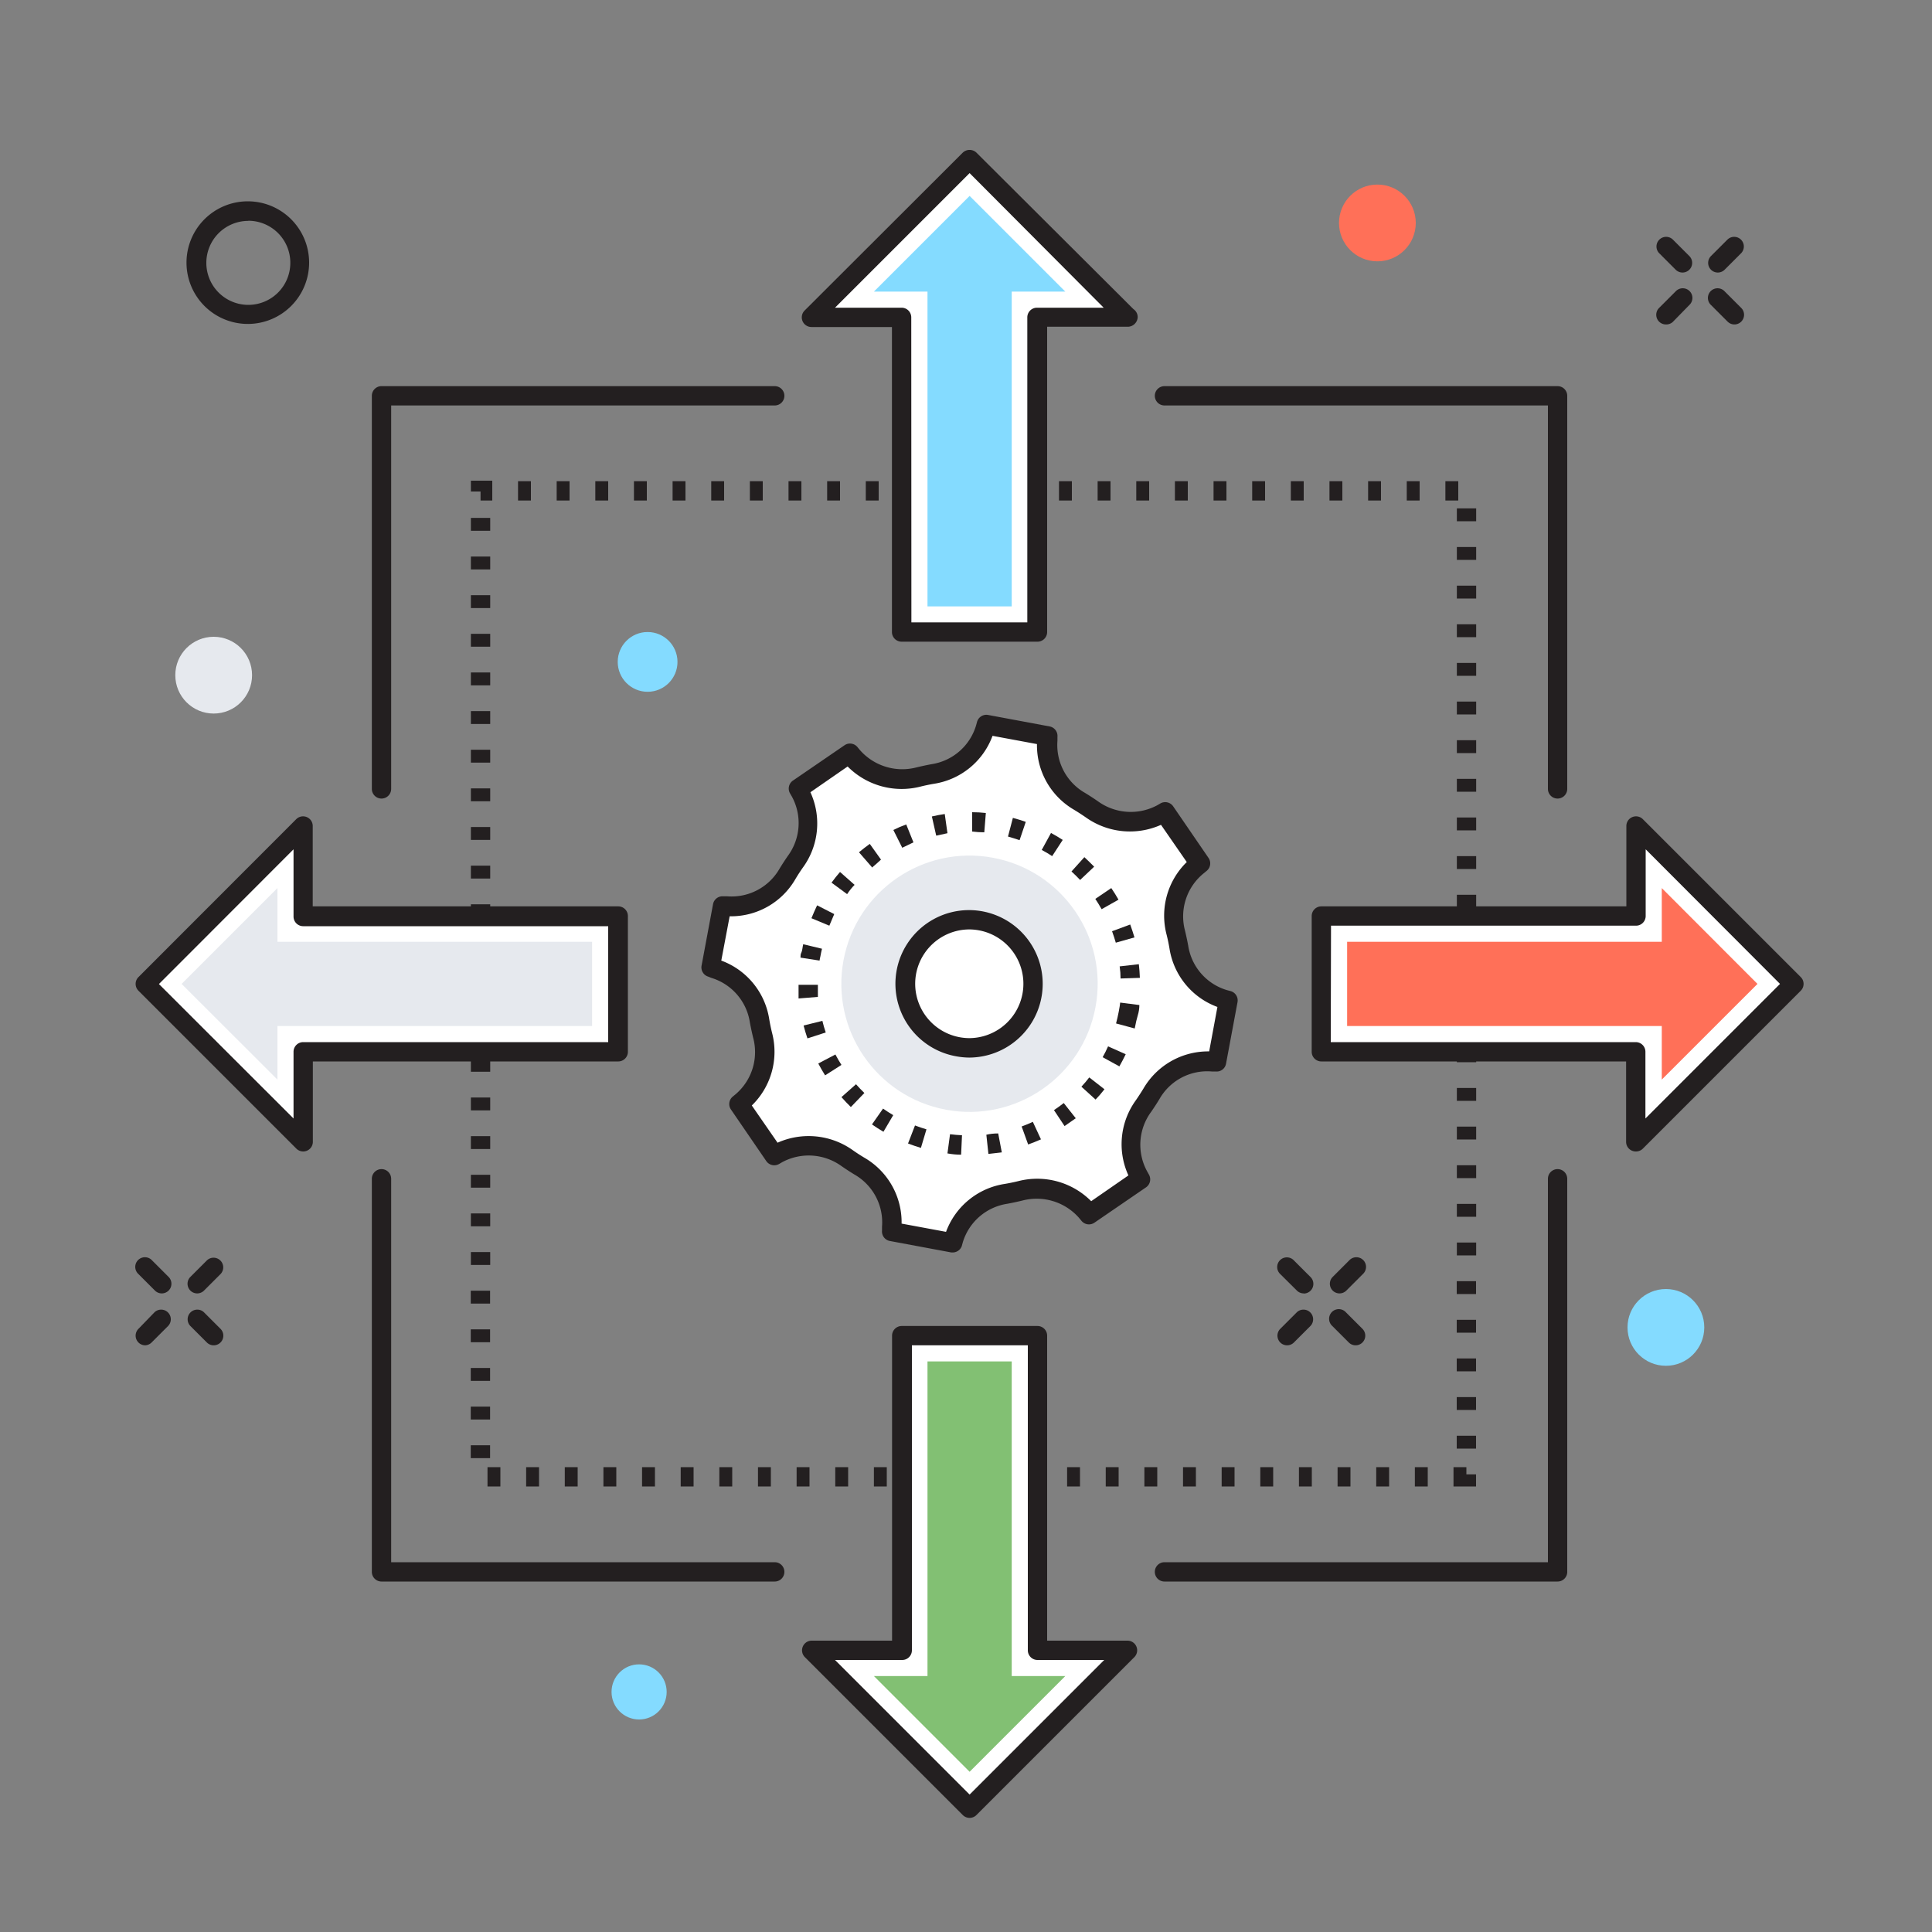 <svg id="Calque_3" data-name="Calque 3" xmlns="http://www.w3.org/2000/svg" viewBox="0 0 150 150"><rect x="0" y="0" width="150" height="150" fill="#808080" stroke="none"/><defs><style>.cls-1{fill:#231f20;}.cls-2{fill:#fff;}.cls-3{fill:#e6e9ee;}.cls-4{fill:#ff7058;}.cls-5{fill:#82c073;}.cls-6{fill:#84dbff;}</style></defs><title>logiciel-itil-inventaire-actifs</title><path class="cls-1" d="M133.37,21.16a.75.75,0,0,1-.53-1.28l1.29-1.29a.75.75,0,0,1,1.06,1.06l-1.29,1.29A.75.75,0,0,1,133.37,21.16Z"/><path class="cls-1" d="M129.34,25.19a.75.75,0,0,1-.53-1.28l1.29-1.29a.75.75,0,1,1,1.06,1.06L129.87,25A.75.75,0,0,1,129.34,25.19Z"/><path class="cls-1" d="M134.66,25.19a.75.75,0,0,1-.53-.22l-1.29-1.29a.75.75,0,1,1,1.06-1.06l1.29,1.29a.75.75,0,0,1-.53,1.28Z"/><path class="cls-1" d="M130.63,21.16a.75.75,0,0,1-.53-.22l-1.29-1.29a.75.75,0,0,1,1.06-1.06l1.29,1.29a.75.75,0,0,1-.53,1.28Z"/><path class="cls-1" d="M15.31,100.42a.75.75,0,0,1-.53-1.28l1.29-1.29a.75.75,0,0,1,1.06,1.06l-1.29,1.29A.75.75,0,0,1,15.31,100.42Z"/><path class="cls-1" d="M11.28,104.45a.75.75,0,0,1-.53-1.28L12,101.88a.75.75,0,0,1,1.06,1.06l-1.29,1.29A.75.75,0,0,1,11.28,104.45Z"/><path class="cls-1" d="M16.59,104.45a.75.75,0,0,1-.53-.22l-1.29-1.29a.75.75,0,0,1,1.06-1.06l1.29,1.29a.75.75,0,0,1-.53,1.28Z"/><path class="cls-1" d="M12.56,100.42a.75.75,0,0,1-.53-.22l-1.29-1.29a.75.75,0,1,1,1.06-1.06l1.29,1.29a.75.75,0,0,1-.53,1.28Z"/><path class="cls-1" d="M104,100.42a.75.75,0,0,1-.53-1.28l1.29-1.29a.75.75,0,1,1,1.06,1.06l-1.29,1.29A.75.75,0,0,1,104,100.42Z"/><path class="cls-1" d="M99.93,104.45a.75.75,0,0,1-.53-1.28l1.29-1.29a.75.75,0,0,1,1.06,1.06l-1.29,1.29A.75.75,0,0,1,99.93,104.45Z"/><path class="cls-1" d="M105.25,104.45a.75.75,0,0,1-.53-.22l-1.29-1.29a.75.75,0,1,1,1.06-1.06l1.29,1.29a.75.75,0,0,1-.53,1.28Z"/><path class="cls-1" d="M101.22,100.42a.75.75,0,0,1-.53-.22L99.4,98.92a.75.75,0,1,1,1.06-1.06l1.29,1.29a.75.75,0,0,1-.53,1.28Z"/><path class="cls-1" d="M60.15,122.79H29.62a.75.75,0,0,1-.75-.75V91.52a.75.75,0,1,1,1.5,0v29.77H60.15a.75.75,0,0,1,0,1.5Z"/><path class="cls-1" d="M120.93,122.79H90.41a.75.75,0,0,1,0-1.5h29.77V91.52a.75.75,0,1,1,1.5,0V122A.75.75,0,0,1,120.93,122.79Z"/><path class="cls-1" d="M29.62,62a.75.75,0,0,1-.75-.75V30.73a.75.75,0,0,1,.75-.75H60.15a.75.75,0,0,1,0,1.5H30.37V61.25A.75.75,0,0,1,29.62,62Z"/><path class="cls-1" d="M120.93,62a.75.75,0,0,1-.75-.75V31.48H90.41a.75.75,0,0,1,0-1.5h30.52a.75.75,0,0,1,.75.75V61.25A.75.75,0,0,1,120.93,62Z"/><path class="cls-1" d="M114.6,115.41h-1.75v-1.5h1v.56h.75Zm-3.75,0h-1v-1.5h1Zm-3,0h-1v-1.5h1Zm-3,0h-1v-1.5h1Zm-3,0h-1v-1.5h1Zm-3,0h-1v-1.5h1Zm-3,0h-1v-1.5h1Zm-3,0h-1v-1.5h1Zm-3,0h-1v-1.5h1Zm-3,0h-1v-1.5h1Zm-3,0h-1v-1.5h1Zm-3,0h-1v-1.5h1Zm-3,0h-1v-1.5h1Zm-3,0h-1v-1.5h1Zm-3,0h-1v-1.5h1Zm-3,0h-1v-1.5h1Zm-3,0h-1v-1.5h1Zm-3,0h-1v-1.5h1Zm-3,0h-1v-1.5h1Zm-3,0h-1v-1.5h1Zm-3,0h-1v-1.5h1Zm-3,0h-1v-1.5h1Zm-3,0h-1v-1.5h1Zm-3,0h-1v-1.5h1Zm-3,0h-1v-1.5h1Zm-3,0h-1v-1.5h1Zm-.8-2.2h-1.5v-1h1.5Zm76.55-.74h-1.5v-1h1.5Zm-76.55-2.26h-1.5v-1h1.5Zm76.55-.74h-1.5v-1h1.5Zm-76.55-2.26h-1.5v-1h1.5Zm76.55-.74h-1.5v-1h1.5Zm-76.55-2.26h-1.5v-1h1.5Zm76.55-.74h-1.5v-1h1.5Zm-76.55-2.26h-1.5v-1h1.5Zm76.55-.74h-1.5v-1h1.5ZM38.06,98.21h-1.5v-1h1.5Zm76.55-.74h-1.5v-1h1.5ZM38.06,95.21h-1.5v-1h1.5Zm76.55-.74h-1.5v-1h1.5ZM38.06,92.21h-1.5v-1h1.5Zm76.55-.74h-1.5v-1h1.5ZM38.06,89.21h-1.5v-1h1.5Zm76.55-.74h-1.5v-1h1.5ZM38.06,86.21h-1.5v-1h1.5Zm76.55-.74h-1.5v-1h1.5ZM38.06,83.21h-1.5v-1h1.5Zm76.55-.74h-1.5v-1h1.5ZM38.06,80.21h-1.5v-1h1.5Zm76.55-.74h-1.5v-1h1.5ZM38.06,77.21h-1.5v-1h1.5Zm76.55-.74h-1.5v-1h1.5ZM38.06,74.21h-1.5v-1h1.5Zm76.55-.74h-1.5v-1h1.5ZM38.06,71.21h-1.5v-1h1.5Zm76.55-.74h-1.5v-1h1.5ZM38.06,68.21h-1.5v-1h1.5Zm76.55-.74h-1.5v-1h1.5ZM38.06,65.21h-1.5v-1h1.5Zm76.55-.74h-1.5v-1h1.5ZM38.06,62.21h-1.5v-1h1.5Zm76.55-.74h-1.5v-1h1.5ZM38.06,59.21h-1.5v-1h1.5Zm76.55-.74h-1.5v-1h1.5ZM38.06,56.21h-1.5v-1h1.5Zm76.55-.74h-1.5v-1h1.5ZM38.06,53.21h-1.5v-1h1.5Zm76.55-.74h-1.5v-1h1.5ZM38.06,50.21h-1.5v-1h1.5Zm76.55-.74h-1.5v-1h1.5ZM38.06,47.21h-1.5v-1h1.5Zm76.55-.74h-1.5v-1h1.5ZM38.06,44.21h-1.5v-1h1.5Zm76.55-.74h-1.5v-1h1.5ZM38.06,41.21h-1.5v-1h1.5Zm76.55-.74h-1.5v-1h1.5Zm-1.39-1.61h-1v-1.5h1Zm-3,0h-1v-1.5h1Zm-3,0h-1v-1.5h1Zm-3,0h-1v-1.5h1Zm-3,0h-1v-1.5h1Zm-3,0h-1v-1.5h1Zm-3,0h-1v-1.5h1Zm-3,0h-1v-1.5h1Zm-3,0h-1v-1.5h1Zm-3,0h-1v-1.5h1Zm-3,0h-1v-1.5h1Zm-3,0h-1v-1.5h1Zm-3,0h-1v-1.5h1Zm-3,0h-1v-1.5h1Zm-3,0h-1v-1.5h1Zm-3,0h-1v-1.5h1Zm-3,0h-1v-1.5h1Zm-3,0h-1v-1.5h1Zm-3,0h-1v-1.5h1Zm-3,0h-1v-1.5h1Zm-3,0h-1v-1.5h1Zm-3,0h-1v-1.5h1Zm-3,0h-1v-1.5h1Zm-3,0h-1v-1.5h1Zm-3,0h-1v-1.5h1Zm-3,0h-.91v-.7l-.75,0v-.84h1.66Z"/><path class="cls-2" d="M94.5,82.43l.89-4.77-.29-.08a5,5,0,0,1-3.55-4q-.1-.56-.24-1.12a5.06,5.06,0,0,1,1.6-5.15l.23-.19-2.74-4-.26.15a5.06,5.06,0,0,1-5.38-.36q-.47-.33-1-.62a5,5,0,0,1-2.5-4.77l0-.3-4.77-.89-.08.29a5,5,0,0,1-4,3.55q-.56.1-1.12.24a5.06,5.06,0,0,1-5.15-1.6L66,58.52l-4,2.74.15.26a5.06,5.06,0,0,1-.36,5.38q-.33.47-.62,1a5,5,0,0,1-4.77,2.5l-.3,0-.89,4.77.29.08a5,5,0,0,1,3.55,4q.1.56.24,1.12a5.06,5.06,0,0,1-1.6,5.15l-.23.19,2.74,4,.26-.15a5.06,5.06,0,0,1,5.38.36q.47.33,1,.62a5,5,0,0,1,2.5,4.77l0,.3,4.77.89.08-.29a5,5,0,0,1,4-3.55q.56-.1,1.12-.24A5.06,5.06,0,0,1,84.4,94l.19.23,4-2.74-.15-.26a5.06,5.06,0,0,1,.36-5.38q.33-.47.62-1a5,5,0,0,1,4.77-2.5Z"/><path class="cls-1" d="M74,97.24h-.14l-4.77-.89a.75.75,0,0,1-.61-.81l0-.3a4.28,4.28,0,0,0-2.14-4.05q-.51-.31-1-.65a4.35,4.35,0,0,0-4.59-.32l-.26.15a.75.75,0,0,1-1-.23l-2.74-4a.75.75,0,0,1,.14-1l.23-.19a4.3,4.3,0,0,0,1.35-4.4q-.14-.58-.25-1.17a4.28,4.28,0,0,0-3-3.46L55,75.83a.75.75,0,0,1-.53-.86l.89-4.77a.75.75,0,0,1,.81-.61l.3,0a4.29,4.29,0,0,0,4.05-2.14q.31-.51.65-1a4.3,4.3,0,0,0,.32-4.59l-.15-.26a.75.75,0,0,1,.23-1l4-2.74a.75.75,0,0,1,1,.14l.19.23a4.38,4.38,0,0,0,4.4,1.35q.58-.14,1.17-.25a4.28,4.28,0,0,0,3.45-3l.08-.29a.75.75,0,0,1,.86-.53l4.77.89a.75.75,0,0,1,.61.81l0,.3a4.28,4.28,0,0,0,2.14,4.05q.51.31,1,.65a4.35,4.35,0,0,0,4.59.32l.26-.15a.75.75,0,0,1,1,.23l2.74,4a.75.75,0,0,1-.14,1l-.23.19A4.3,4.3,0,0,0,92,72.24q.14.58.25,1.17a4.28,4.28,0,0,0,3,3.46l.3.08a.75.75,0,0,1,.53.86l-.89,4.77a.74.74,0,0,1-.81.61l-.3,0a4.26,4.26,0,0,0-4.06,2.14q-.31.51-.65,1a4.3,4.3,0,0,0-.32,4.59l.15.27a.75.75,0,0,1-.23,1l-4,2.74a.75.75,0,0,1-1-.14l-.19-.23a4.38,4.38,0,0,0-4.4-1.35q-.58.14-1.17.25a4.28,4.28,0,0,0-3.46,3l-.08.29A.75.75,0,0,1,74,97.24ZM70,95l3.45.64A5.79,5.79,0,0,1,78,91.92q.54-.09,1.07-.22a5.91,5.91,0,0,1,5.65,1.56l2.89-2a5.81,5.81,0,0,1,.58-5.84q.31-.45.59-.91a5.81,5.81,0,0,1,5.1-2.88l.64-3.45a5.78,5.78,0,0,1-3.72-4.53q-.09-.54-.22-1.06a5.81,5.81,0,0,1,1.56-5.66l-2-2.89a5.91,5.91,0,0,1-5.84-.58q-.45-.31-.91-.59a5.79,5.79,0,0,1-2.88-5.1l-3.45-.64a5.79,5.79,0,0,1-4.53,3.72q-.54.09-1.06.22a5.91,5.91,0,0,1-5.66-1.56l-2.89,2a5.81,5.81,0,0,1-.58,5.84q-.31.44-.59.91a5.77,5.77,0,0,1-5.1,2.88L56,74.58a5.79,5.79,0,0,1,3.72,4.53q.09.54.22,1.07a5.81,5.81,0,0,1-1.57,5.65l2,2.89a5.91,5.91,0,0,1,5.84.58q.44.31.91.59A5.79,5.79,0,0,1,70,95Z"/><path class="cls-1" d="M74.62,89.65q-.53,0-1.06-.1l.2-1.49q.47.06.93.08Zm2.12-.06-.16-1.49Q77,88,77.5,88l.28,1.47Q77.27,89.53,76.74,89.59Zm-5.24-.47q-.51-.15-1-.34l.54-1.4q.44.17.89.3Zm8.33-.25-.51-1.41q.44-.16.87-.36l.63,1.36Q80.32,88.68,79.82,88.86Zm-11.24-1q-.46-.27-.89-.57l.86-1.23q.38.27.79.51Zm14.07-.43-.83-1.25q.39-.26.76-.55l.93,1.18Q83.09,87.13,82.65,87.43Zm-16.6-1.49q-.38-.37-.73-.77l1.13-1q.31.35.65.68Zm19-.58-1.1-1q.32-.34.61-.72l1.18.92Q85.42,85,85.06,85.37Zm-21-1.88q-.28-.45-.53-.92l1.33-.7q.22.42.47.81Zm22.86-.69-1.31-.72q.23-.41.42-.84l1.37.61Q87.17,82.33,86.91,82.79ZM62.69,80.62q-.17-.5-.3-1l1.46-.36q.11.46.26.9Zm25.41-.77-1.45-.39q.12-.45.21-.92t.11-.7l1.49.19q0,.4-.12.79T88.1,79.85ZM62,77.52q0-.52,0-1.06h1.5q0,.47,0,.94Zm25-1.55q0-.47-.07-.94l1.49-.17q.06.52.08,1.06ZM63.63,74.58l-1.48-.23c0-.13,0-.27.07-.4s.09-.43.14-.64l1.46.35q-.07.28-.12.57C63.67,74.34,63.65,74.46,63.63,74.58Zm23-1.39q-.13-.45-.29-.89l1.41-.52q.18.5.33,1ZM64.39,71.87,63,71.29q.2-.49.44-1l1.33.68Q64.57,71.43,64.39,71.87Zm21.14-1.28q-.23-.41-.49-.8l1.24-.84q.3.44.56.9ZM65.77,69.42l-1.21-.89q.31-.43.66-.83l1.13,1Q66.05,69,65.77,69.42Zm18.09-1.1q-.32-.34-.67-.66l1-1.11q.39.36.76.74Zm-16.17-1-1-1.15q.41-.34.84-.65l.87,1.22Q68.06,67.06,67.7,67.36Zm14-.85q-.39-.26-.81-.48l.72-1.32c.31.17.62.35.91.54Zm-11.66-.69-.67-1.34q.47-.24,1-.43l.56,1.39Q70.47,65.62,70.05,65.82Zm9.13-.55q-.44-.15-.9-.28l.38-1.45q.52.14,1,.31Zm-6.48-.38-.33-1.46q.52-.12,1-.19l.21,1.49Q73.16,64.78,72.7,64.88Zm3.74-.23q-.47,0-.94-.06l0-1.5q.53,0,1.06.06Z"/><circle class="cls-3" cx="75.28" cy="76.38" r="9.95" transform="translate(-13.6 136.4) rotate(-79.45)"/><circle class="cls-2" cx="75.28" cy="76.38" r="4.97" transform="translate(-13.6 136.4) rotate(-79.45)"/><path class="cls-1" d="M75.28,82.11a5.76,5.76,0,0,1-1.05-.1,5.72,5.72,0,0,1,1-11.35,5.72,5.72,0,0,1,0,11.45Zm0-9.95a4.22,4.22,0,0,0-.77,8.37,4.28,4.28,0,0,0,.78.07A4.22,4.22,0,0,0,76,72.23,4.27,4.27,0,0,0,75.27,72.16Z"/><polygon class="cls-2" points="127.02 88.65 127.02 81.66 102.59 81.66 102.59 71.12 127.02 71.12 127.02 64.13 139.28 76.39 127.02 88.65"/><path class="cls-1" d="M127,89.4a.75.75,0,0,1-.75-.75V82.41H102.59a.75.75,0,0,1-.75-.75V71.12a.75.75,0,0,1,.75-.75h23.68V64.13a.75.75,0,0,1,1.28-.53l12.26,12.26a.75.75,0,0,1,0,1.06L127.55,89.18A.75.75,0,0,1,127,89.4Zm-23.68-8.49H127a.75.75,0,0,1,.75.75v5.18l10.45-10.45L127.77,65.94v5.18a.75.75,0,0,1-.75.75H103.34Z"/><polygon class="cls-4" points="129.02 79.66 104.59 79.66 104.59 73.12 129.02 73.12 129.02 68.95 136.45 76.39 129.02 83.82 129.02 79.66"/><polygon class="cls-2" points="23.54 88.65 23.54 81.66 47.97 81.66 47.97 71.12 23.54 71.12 23.54 64.13 11.28 76.39 23.54 88.65"/><path class="cls-1" d="M23.54,89.4a.75.75,0,0,1-.53-.22L10.75,76.92a.75.75,0,0,1,0-1.06L23,63.6a.75.75,0,0,1,1.28.53v6.24H48a.75.75,0,0,1,.75.75V81.66a.75.75,0,0,1-.75.75H24.29v6.24a.75.75,0,0,1-.75.75Zm-11.2-13L22.79,86.84V81.66a.75.75,0,0,1,.75-.75H47.22v-9H23.54a.75.75,0,0,1-.75-.75V65.94Z"/><polygon class="cls-3" points="14.1 76.39 21.54 68.95 21.54 73.12 45.97 73.12 45.97 79.66 21.54 79.66 21.54 83.82 14.1 76.39"/><polygon class="cls-2" points="63.02 128.13 70.01 128.13 70.01 103.7 80.55 103.7 80.55 128.13 87.54 128.13 75.28 140.39 63.02 128.13"/><path class="cls-1" d="M75.28,141.14a.75.75,0,0,1-.53-.22L62.49,128.66a.75.75,0,0,1,.53-1.28h6.24V103.7a.75.75,0,0,1,.75-.75H80.55a.75.75,0,0,1,.75.75v23.68h6.24a.75.75,0,0,1,.53,1.28L75.81,140.92A.75.75,0,0,1,75.28,141.14ZM64.83,128.88l10.45,10.45,10.45-10.45H80.55a.75.75,0,0,1-.75-.75V104.45h-9v23.68a.75.75,0,0,1-.75.75Z"/><polygon class="cls-5" points="67.85 130.13 72.01 130.13 72.01 105.7 78.55 105.7 78.55 130.13 82.71 130.13 75.28 137.56 67.85 130.13"/><polygon class="cls-2" points="63.02 24.64 70.01 24.64 70.01 49.08 80.55 49.08 80.55 24.64 87.54 24.64 75.28 12.38 63.02 24.64"/><path class="cls-1" d="M80.55,49.82H70a.75.75,0,0,1-.75-.75V25.39H63a.75.75,0,0,1-.53-1.28L74.75,11.85a.77.77,0,0,1,1.06,0L88,24a.75.75,0,0,1,.33.62.78.78,0,0,1-.76.75H81.3V49.07A.75.75,0,0,1,80.55,49.82Zm-9.79-1.5h9V24.64a.75.75,0,0,1,.75-.75h5.18L75.28,13.44,64.83,23.89H70a.75.75,0,0,1,.75.75Z"/><polygon class="cls-6" points="72.01 47.08 72.01 22.64 67.85 22.64 75.28 15.21 82.71 22.64 78.55 22.64 78.55 47.08 72.01 47.08"/><path class="cls-1" d="M19.28,25.15A4.76,4.76,0,1,1,24,20.39,4.76,4.76,0,0,1,19.28,25.15Zm0-8a3.26,3.26,0,1,0,3.26,3.26A3.26,3.26,0,0,0,19.28,17.14Z"/><circle class="cls-4" cx="106.94" cy="17.31" r="2.98"/><circle class="cls-3" cx="16.59" cy="52.42" r="2.98"/><circle class="cls-6" cx="129.34" cy="103.06" r="2.98"/><circle class="cls-6" cx="49.62" cy="131.36" r="2.14"/><circle class="cls-6" cx="50.28" cy="51.39" r="2.32"/></svg>